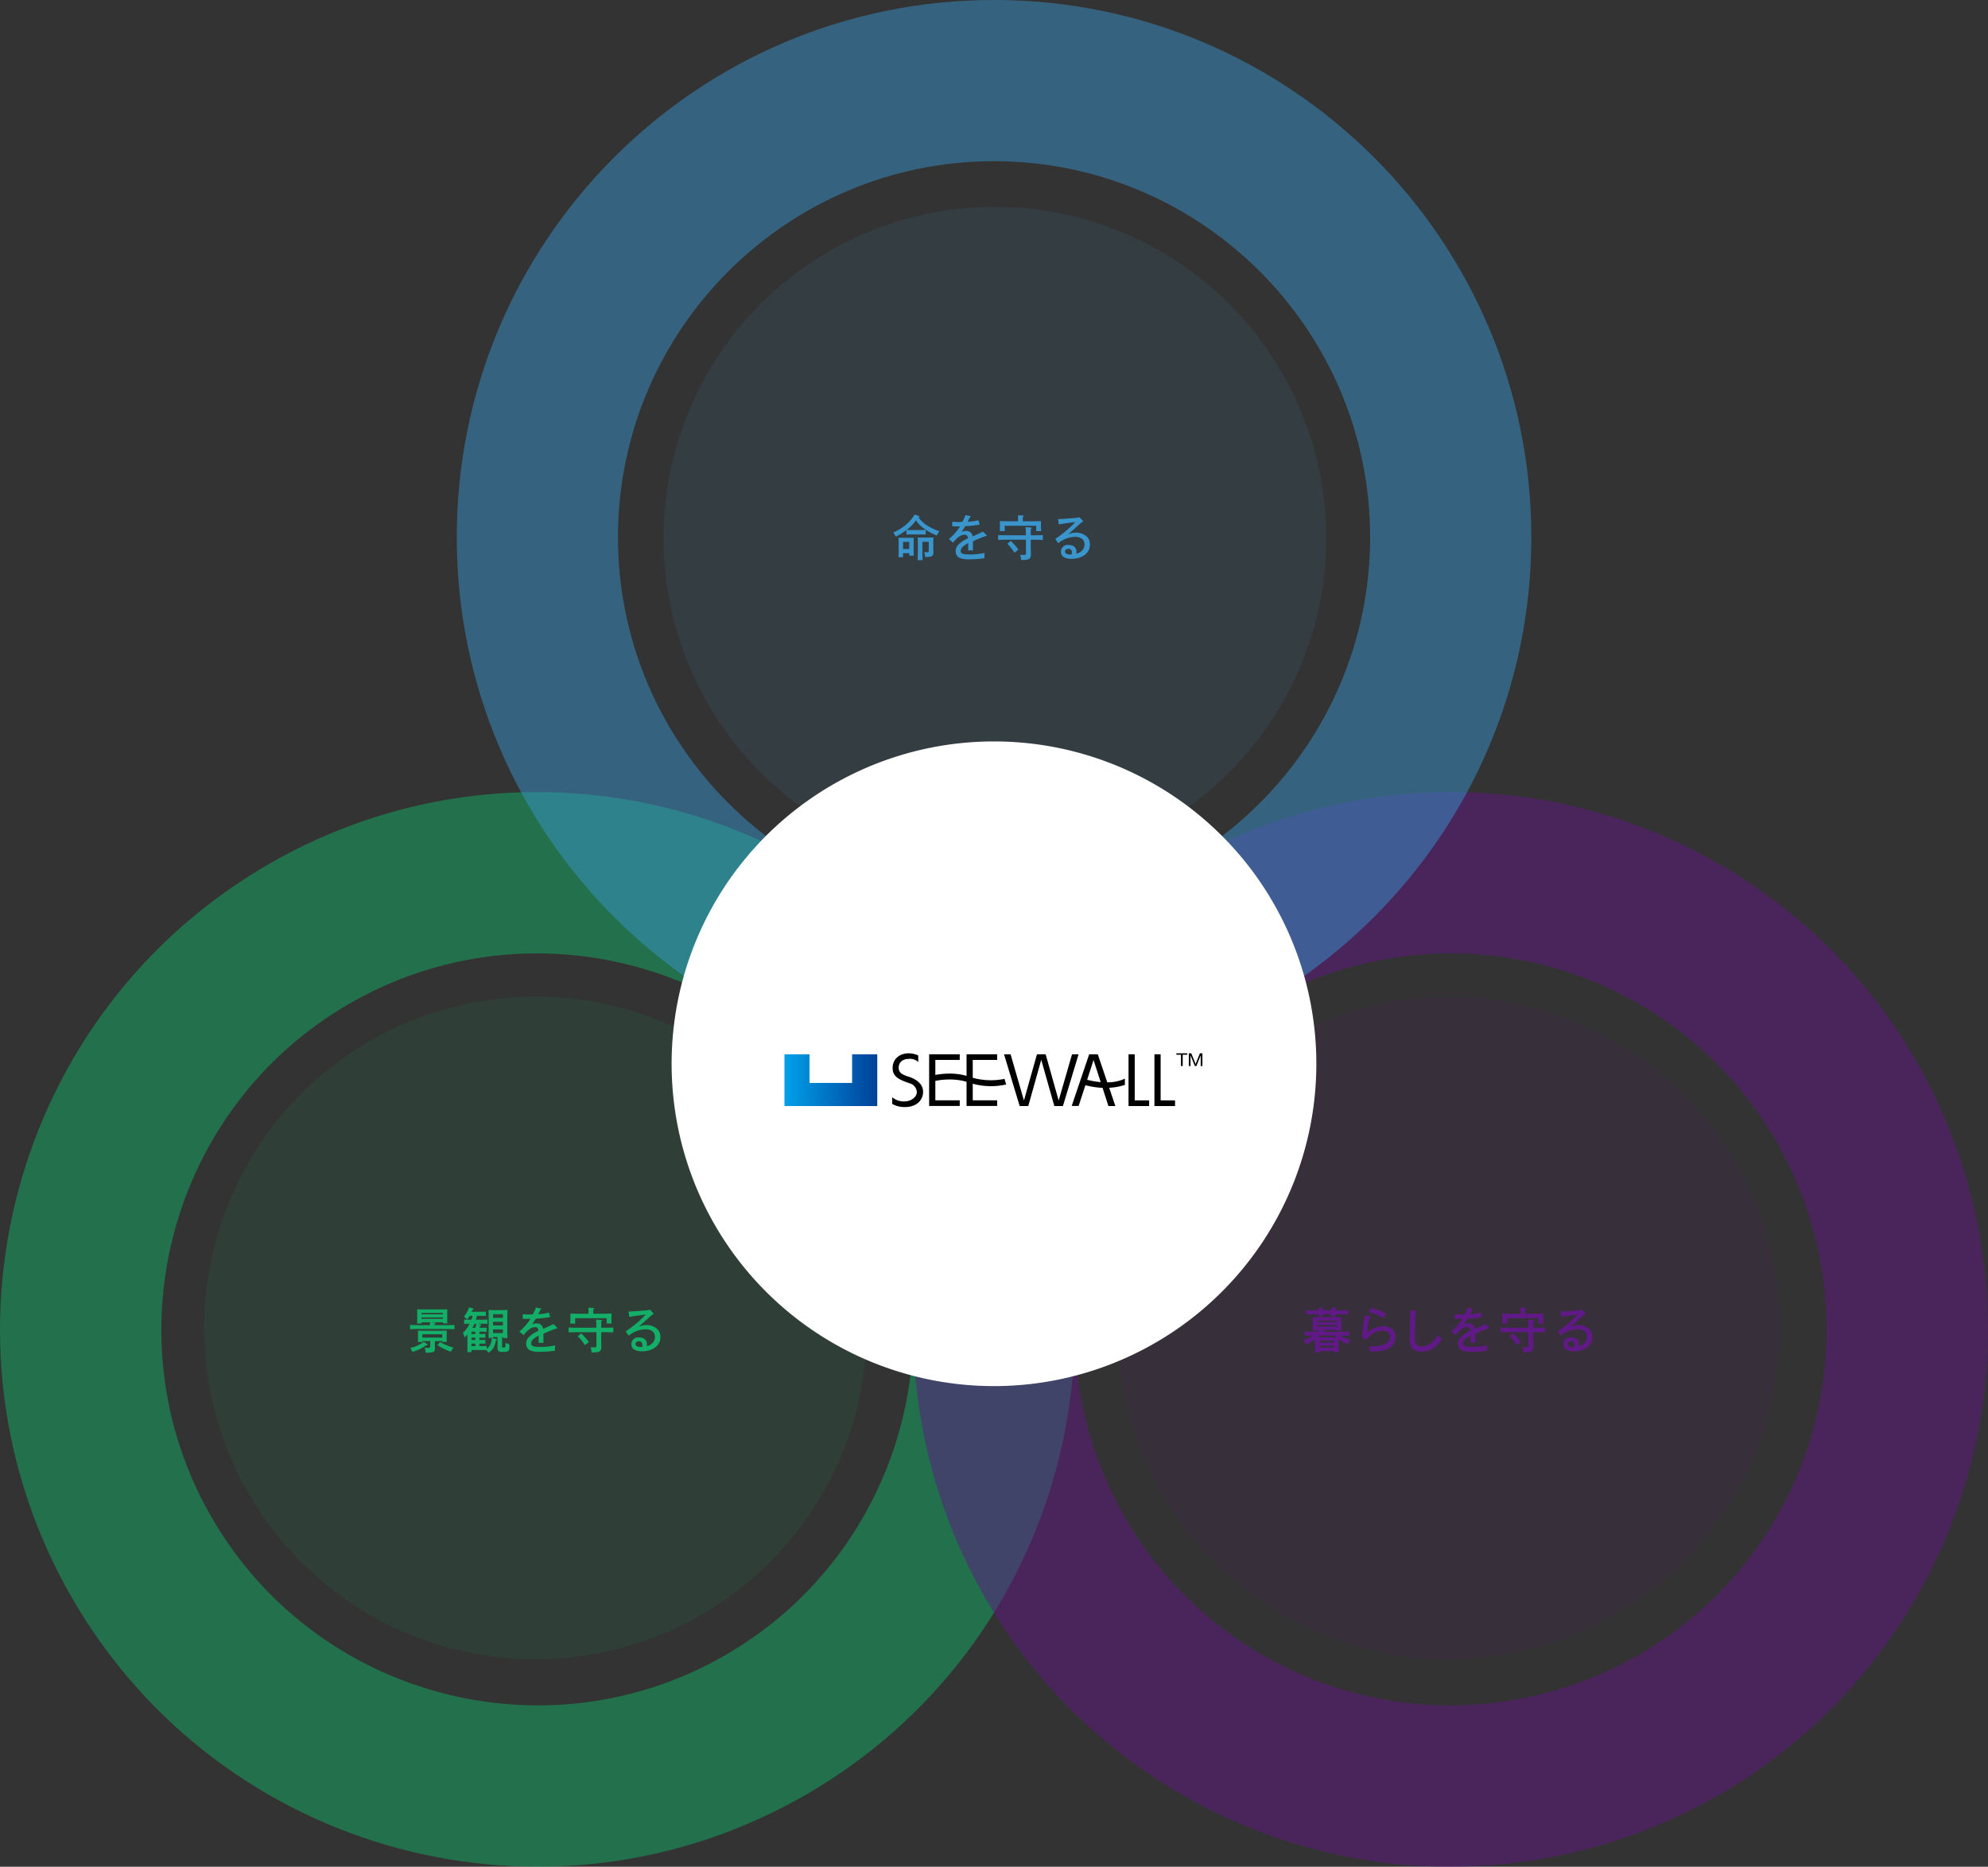 <svg xmlns="http://www.w3.org/2000/svg" width="740" height="694.905"><rect width="100%" height="100%" fill="#333333" stroke="none"/><defs><linearGradient id="a" y1=".501" x2="1" y2=".501" gradientUnits="objectBoundingBox"><stop offset="0" stop-color="#00a0e9"/><stop offset="1" stop-color="#004199"/></linearGradient></defs><g data-name="グループ 817"><g data-name="グループ 816"><g data-name="グループ 449"><path data-name="パス 966" d="M493.679 200.338A123.34 123.34 0 11370.34 77.001a123.339 123.339 0 01123.339 123.337" fill="#3995cb" opacity=".103"/><path data-name="パス 967" d="M322.679 494.341a123.34 123.34 0 11-123.339-123.34 123.339 123.339 0 01123.339 123.34" fill="#13ae67" opacity=".103"/><path data-name="パス 968" d="M662.676 494.341a123.34 123.34 0 11-123.339-123.34 123.339 123.339 0 01123.339 123.34" fill="#601986" opacity=".103"/><path data-name="パス 1680" d="M502.29 495.7c-.918.036-2.448.072-3.582.072h-6.066c.2-.234.378-.468.558-.7h4.428v.288h1.692a43.79 43.79 0 01-.036-1.872V491.9c0-.576.018-1.278.036-1.6-.612.036-1.17.036-1.98.036h-6.588c-.936 0-1.44 0-2.106-.036.036.324.054 1.026.054 1.6v1.584c0 .882-.018 1.476-.054 1.908h1.71v-.322h.9l-.7.7h-1.316c-1.026 0-2.646-.036-3.582-.072v1.548a59.277 59.277 0 013.1-.072 18.932 18.932 0 01-3.474 1.71 6.134 6.134 0 01.828 1.548 16.184 16.184 0 003.456-1.872c.018.27.018.54.018.81v2.25c0 .882-.018 1.494-.054 1.908h1.71v-.574h5.454v.4h1.692c-.04-.418-.058-1.03-.058-1.876v-2.106c0-.252 0-.522.018-.774.09.072.18.126.288.2a12.941 12.941 0 003.164 1.51 4.653 4.653 0 01.922-1.508 13.776 13.776 0 01-3.78-1.62c1.116.018 2.232.018 3.348.072zm-11.7 2.106c.234-.216.486-.414.72-.63h5.544c.18.216.36.414.558.612-.306.018-.63.018-1.008.018zm.648 2v-.686h5.454v.68zm0 1.188h5.454v.646h-5.454zm-.882-8.82v-.574h7.272v.576zm0 1.062h7.272v.594h-7.272zm7.884-4.014c1.1 0 2.628.036 3.6.072v-1.548a107 107 0 01-3.6.072h-1.134v-.378c.252-.144.36-.252.36-.36s-.126-.162-.324-.18l-1.692-.126c.018.18.036.594.054 1.044h-3.1v-.378c.252-.144.342-.252.342-.36s-.108-.162-.306-.18l-1.71-.126c.018.18.054.594.072 1.044h-1.062c-1.026 0-2.664-.036-3.582-.072v1.548c.972-.036 2.592-.072 3.582-.072h1.044c0 .288-.018.576-.036.774h1.692c-.018-.162-.018-.468-.036-.774h3.078c0 .288-.018.576-.036.774h1.692c-.018-.162-.018-.468-.036-.774zm9.684.378c-.072.882-.126 1.278-.288 2.358a33.691 33.691 0 00-.536 5.362c0 .18 0 .252.036.792v.288l1.692.036a7.652 7.652 0 015.8-3.1c1.728 0 2.826.9 2.826 2.322 0 2.232-2.412 3.51-6.606 3.51-.27 0-.72-.018-1.278-.036a10.685 10.685 0 01.288 2c3.978-.072 5.544-.36 7.29-1.332a4.568 4.568 0 002.3-4.194 3.607 3.607 0 00-.738-2.376 4.978 4.978 0 00-3.924-1.548 7.847 7.847 0 00-4.14 1.188 6.8 6.8 0 00-1.728 1.26 28.65 28.65 0 01.846-5.454c.27-.054.432-.162.432-.306s-.09-.234-.288-.27zm1.656-.99a16.108 16.108 0 015.364 2.016l.936-1.71a17.491 17.491 0 00-5.6-1.962zm15.282-.756c.018 1.224.036 1.854.036 2.97 0 1.206-.018 1.818-.09 4.194-.036 1.152-.054 2.25-.054 3.168 0 2.106.4 3.294 1.332 4.086a4.266 4.266 0 002.934.864 8.015 8.015 0 005.436-1.928 9.852 9.852 0 002.214-2.79 19.133 19.133 0 01-1.584-1.53 6.99 6.99 0 01-2.862 3.456 5.915 5.915 0 01-3.006.864q-1.836 0-2.268-1.188a7.3 7.3 0 01-.27-2.646c0-.558.018-1.458.054-2.628.054-1.692.09-3.06.108-3.978.036-1.368.036-1.368.054-2.2.234-.09.342-.216.342-.378 0-.126-.144-.216-.342-.234zm21.492-1.118a9.784 9.784 0 01-1.134 2.538 12.011 12.011 0 01-1.26.054 15.081 15.081 0 01-2.43-.144l-.072 1.692a12.921 12.921 0 001.62.09c.378 0 .576 0 1.314-.036a20.772 20.772 0 01-4.158 4.752l1.566 1.332c1.332-1.836 2.952-2.97 4.212-2.97.846 0 1.152.342 1.314 1.35a11.339 11.339 0 00-3.582 2.376 3.38 3.38 0 00-.99 2.394 2.613 2.613 0 001.53 2.556 9.006 9.006 0 003.744.486 34.676 34.676 0 005.472-.414 3.214 3.214 0 01-.036-.54 12.35 12.35 0 01.108-1.422 25.519 25.519 0 01-5.8.576c-2.322 0-3.15-.342-3.15-1.314a2.4 2.4 0 01.99-1.746 9.111 9.111 0 011.8-1.152v2.7h1.768v-3.42c2.07-.918 3.006-1.3 4.662-1.89h.234c.144 0 .252-.054.252-.162a.389.389 0 00-.108-.252l-1.278-1.278c-1.512.738-3.024 1.44-3.888 1.782a2.276 2.276 0 00-2.412-2.034 3.959 3.959 0 00-1.674.342c.342-.468.972-1.458 1.35-2.106a42.853 42.853 0 005.364-.594l-.432-1.62a21.148 21.148 0 01-4.05.558 12.226 12.226 0 00.81-1.62c.27-.108.342-.18.342-.288a.21.21 0 00-.18-.2zm19.62 2.322h-3.2c-1.242 0-2.646-.036-3.582-.072.036.648.036.99.036 1.368v.774c0 .468-.018.99-.054 1.584h1.872a25.86 25.86 0 01-.054-1.584v-.414h11.75v.414c0 .414-.018 1.062-.054 1.584h1.872a26.336 26.336 0 01-.054-1.584v-.774c0-.378 0-.72.036-1.368-.936.036-2.34.072-3.582.072h-3.222v-1.6c.252-.144.36-.252.36-.36s-.126-.162-.342-.18l-1.8-.126.018 1.152zm4.716 6.858h.918c1.1 0 2.628.036 3.582.072v-1.8c-.918.054-2.448.072-3.582.072h-.9c0-1.71 0-1.818.018-2.358.234-.144.324-.234.324-.342s-.09-.18-.252-.18l-2.016-.144c.054.378.09 1.494.108 3.024h-6.75c-1.026 0-2.646-.018-3.582-.072v1.8c.972-.036 2.592-.072 3.582-.072h6.768v4.95c0 .63-.072.7-.72.7a13.161 13.161 0 01-1.44-.054 5.988 5.988 0 01.342 1.944h.41c1.584 0 2.124-.09 2.628-.45.468-.342.612-.774.612-1.728v-.268a132.861 132.861 0 01-.054-2.916zm-8.712 1.512a19.464 19.464 0 012.664 3.33l1.44-1.188a20.047 20.047 0 00-2.844-3.222zm19.17-7.2c2.412-.414 2.412-.414 6.156-.9a40.527 40.527 0 01-7.47 6.282l1.1 1.6a10.488 10.488 0 016.266-2.374c2.214 0 3.528 1.062 3.528 2.862a3.316 3.316 0 01-.864 2.2 4 4 0 01-2.182 1.22 4.439 4.439 0 00.054-.7c0-1.6-1.116-2.556-2.97-2.556a2.542 2.542 0 00-2.826 2.482c0 1.728 1.35 2.682 3.834 2.682 4.158 0 6.966-2.124 6.966-5.256a3.9 3.9 0 00-1.242-3.1 5.992 5.992 0 00-3.906-1.4 7.236 7.236 0 00-2.988.648c.9-.792.918-.81 1.17-1.026.54-.45.882-.738.918-.774 1.044-.972 1.044-.972 2.034-1.854.2-.2.522-.486.936-.846.486-.162.54-.2.54-.36 0-.09-.036-.162-.162-.288l-1.188-1.224a12.22 12.22 0 01-2.448.342c-4.266.324-4.266.324-5.526.324zm4.806 11.16c-.18.018-.342.036-.486.036-1.3 0-1.98-.4-1.98-1.134 0-.576.5-.99 1.224-.99.864 0 1.332.5 1.332 1.44a2.156 2.156 0 01-.09.648z" fill="#601986"/><path data-name="パス 1678" d="M340.489 191.538c-2.07 3.15-3.96 4.752-7.992 6.75a6.282 6.282 0 01.954 1.494 28.4 28.4 0 003.96-2.448v1.656c.4-.018.954-.036 1.44-.036h4.32c.486 0 1.044.018 1.422.036v-1.71c-.4.018-1.044.036-1.422.036h-4.32c-.36 0-.972-.018-1.386-.036l.756-.594a13.778 13.778 0 002.718-3.006 10.876 10.876 0 003.078 3.132 20 20 0 004.7 2.52 6.021 6.021 0 01.99-1.566 20.558 20.558 0 01-4.878-2.34 11.7 11.7 0 01-2.934-2.808c.378-.108.378-.144.378-.27s-.09-.2-.36-.306zm-2.052 14.4v.9h1.71c-.036-.414-.054-1.026-.054-1.872v-3.2c0-.576.018-1.26.054-1.584-.4.018-.774.018-1.3.018h-3.1c-.522 0-.9 0-1.3-.018.018.324.054 1.008.054 1.584v3.744c0 .882-.018 1.476-.054 1.908h1.692v-1.48zm0-1.566h-2.286v-2.628h2.286zm3.222-.414c0 1.638-.036 3.492-.09 4.554h1.854a150.909 150.909 0 01-.072-4.554v-2.25h2.358v3.114c0 .648-.108.756-.738.756-.216 0-.432-.018-1.008-.072a4.577 4.577 0 01.342 1.836 7.507 7.507 0 002.088-.142c.756-.216 1.044-.63 1.044-1.512v-.218a99.311 99.311 0 01-.036-1.926v-1.116c.018-1.872.018-1.872.054-2.358-.522.018-.864.036-1.8.036h-2.2c-.972 0-1.332 0-1.854-.036.036.576.036.576.054 2.862zm17.676-12.222a9.784 9.784 0 01-1.135 2.538 12.011 12.011 0 01-1.26.054 15.081 15.081 0 01-2.43-.144l-.072 1.692a12.921 12.921 0 001.62.09c.378 0 .576 0 1.314-.036a20.772 20.772 0 01-4.158 4.752l1.566 1.332c1.332-1.836 2.952-2.97 4.212-2.97.846 0 1.152.342 1.314 1.35a11.339 11.339 0 00-3.581 2.376 3.38 3.38 0 00-.99 2.394 2.613 2.613 0 001.53 2.556 9.006 9.006 0 003.744.486 34.676 34.676 0 005.472-.414 3.214 3.214 0 01-.036-.54 12.35 12.35 0 01.108-1.422 25.519 25.519 0 01-5.8.576c-2.322 0-3.15-.342-3.15-1.314a2.4 2.4 0 01.99-1.746 9.111 9.111 0 011.807-1.152v2.7h1.764v-3.42c2.07-.918 3.006-1.3 4.662-1.89h.234c.144 0 .252-.054.252-.162a.389.389 0 00-.112-.252l-1.277-1.278c-1.512.738-3.023 1.44-3.888 1.782a2.276 2.276 0 00-2.412-2.034 3.959 3.959 0 00-1.674.342c.342-.468.972-1.458 1.35-2.106a42.853 42.853 0 005.364-.594l-.432-1.62a21.148 21.148 0 01-4.05.558 12.226 12.226 0 00.81-1.62c.27-.108.342-.18.342-.288a.21.21 0 00-.18-.2zm19.62 2.322h-3.2c-1.242 0-2.646-.036-3.582-.072.036.648.036.99.036 1.368v.774c0 .468-.018.99-.054 1.584h1.868a25.86 25.86 0 01-.054-1.584v-.414h11.754v.414c0 .414-.018 1.062-.054 1.584h1.872a26.336 26.336 0 01-.054-1.584v-.774c0-.378 0-.72.036-1.368-.936.036-2.34.072-3.582.072h-3.222v-1.6c.252-.144.36-.252.36-.36s-.126-.162-.342-.18l-1.8-.126.018 1.152zm4.716 6.858h.918c1.1 0 2.628.036 3.582.072v-1.8c-.918.054-2.448.072-3.582.072h-.9c0-1.71 0-1.818.018-2.358.234-.144.324-.234.324-.342s-.09-.18-.252-.18l-2.016-.144c.054.378.09 1.494.108 3.024h-6.75c-1.026 0-2.646-.018-3.582-.072v1.8c.972-.036 2.592-.072 3.582-.072h6.768v4.95c0 .63-.072.7-.72.7a13.161 13.161 0 01-1.44-.054 5.988 5.988 0 01.342 1.944h.414c1.584 0 2.124-.09 2.628-.45.468-.342.612-.774.612-1.728v-.268a132.861 132.861 0 01-.054-2.916zm-8.712 1.512a19.464 19.464 0 012.664 3.33l1.44-1.188a20.047 20.047 0 00-2.844-3.222zm19.152-7.2c2.412-.414 2.412-.414 6.156-.9a40.527 40.527 0 01-7.467 6.282l1.1 1.6a10.488 10.488 0 016.264-2.376c2.214 0 3.528 1.062 3.528 2.862a3.316 3.316 0 01-.864 2.2 4 4 0 01-2.183 1.222 4.439 4.439 0 00.054-.7c0-1.6-1.116-2.556-2.97-2.556a2.542 2.542 0 00-2.829 2.482c0 1.728 1.35 2.682 3.834 2.682 4.166 0 6.966-2.126 6.966-5.256a3.9 3.9 0 00-1.242-3.1 5.992 5.992 0 00-3.906-1.4 7.236 7.236 0 00-2.988.648c.9-.792.918-.81 1.17-1.026.54-.45.882-.738.918-.774 1.044-.972 1.044-.972 2.034-1.854.2-.2.522-.486.936-.846.486-.162.54-.2.54-.36 0-.09-.036-.162-.162-.288l-1.188-1.224a12.22 12.22 0 01-2.448.342c-4.266.324-4.266.324-5.526.324zm4.806 11.16c-.18.018-.342.036-.486.036-1.3 0-1.98-.4-1.98-1.134 0-.576.5-.99 1.224-.99.864 0 1.332.5 1.332 1.44a2.156 2.156 0 01-.09.648z" fill="#3995cb"/><path data-name="パス 1679" d="M164.657 499.228v.324h1.656c-.036-.414-.054-1.026-.054-1.872v-.738c0-.576.018-1.26.054-1.584-.63.018-1.188.018-1.98.018h-6.768c-.81 0-1.368 0-2-.018.036.324.054 1.008.054 1.584v.72c0 .882-.018 1.476-.054 1.908h1.656v-.342h2.916v1.8c0 .684-.054.738-.9.738-.306 0-.558-.018-1.134-.054a6.976 6.976 0 01.342 1.854h.162c2.718 0 3.312-.306 3.312-1.62v-.234c-.036-.63-.054-1.6-.054-1.926v-.558zm0-1.278h-7.434v-1.26h7.434zm-7.74-5.724h7.956v.414h1.656c-.036-.414-.054-1.026-.054-1.872V489c0-.576.018-1.278.054-1.6-.63.036-1.188.036-1.98.036h-7.29c-.81 0-1.368 0-2-.036.036.324.054 1.026.054 1.6v1.764c0 .9-.018 1.494-.054 1.908h1.656zm7.956-1.278h-7.956v-.522h7.956zm0-1.674h-7.956v-.54h7.956zm-8.658 4.032c-1.026 0-2.646-.036-3.582-.072v1.566c.972-.036 2.592-.072 3.582-.072h9.378c1.1 0 2.628.036 3.582.072v-1.566c-.918.036-2.448.072-3.582.072h-3.834v-.378c.252-.162.36-.252.36-.36s-.126-.18-.342-.2l-1.764-.108c.018.234.018.594.018 1.044zm1.548 6.21a13.283 13.283 0 01-5.058 2.3 6.366 6.366 0 01.81 1.422 15.725 15.725 0 005.112-2.448c.378-.018.522-.072.522-.234a.34.34 0 00-.18-.252zm5.058 1.206a20.054 20.054 0 005.022 2.448 5.977 5.977 0 01.957-1.458 25.956 25.956 0 01-4.968-2.124zm14.31-9.45c.144-.468.27-.954.4-1.44h1.548c.522 0 1.278.018 1.782.036v-1.584c-.5.018-1.26.036-1.782.036h-3.492a7.345 7.345 0 00.306-.756c.4-.09.4-.09.4-.234 0-.09-.108-.2-.252-.234l-1.458-.432a9.467 9.467 0 01-1.926 3.492 4.275 4.275 0 011.224 1.026 8.328 8.328 0 00.972-1.35h1.044a13.342 13.342 0 01-.45 1.44h-.864c-.522 0-1.3-.018-1.8-.036v1.584c.5-.018 1.278-.036 1.8-.036h.216c-.054.108-.108.2-.162.306a11.187 11.187 0 01-2.322 3.078 5.754 5.754 0 01.486 1.314 3.486 3.486 0 00.108.4 11.342 11.342 0 001.08-1.134v3.952c0 1.134 0 2-.036 2.628h1.548v-.77h3.888c.486 0 1.17.018 1.674.036a5.6 5.6 0 01.756.99c1.764-1.206 2.3-2.124 2.79-4.662.288-.072.36-.126.36-.252 0-.108-.108-.2-.324-.234l-1.584-.306a5.831 5.831 0 01-.7 2.682 4.2 4.2 0 01-1.198 1.278v-1.026c-.5.018-1.26.036-1.782.036h-.936v-.918h.45c.522 0 1.278.018 1.782.036v-1.44c-.5.018-1.26.036-1.782.036h-.45v-.864h.45c.522 0 1.278.018 1.782.036v-1.44c-.5.018-1.26.036-1.782.036h-.45v-.846h.9c.54 0 1.3.018 1.8.036v-1.53c-.5.018-1.26.036-1.8.036h-.918c.108-.18.288-.594.378-.774.252-.072.342-.144.342-.252s-.09-.18-.252-.216l-1.062-.252h1.818c.522 0 1.3.018 1.8.036v-1.584c-.5.018-1.278.036-1.8.036zm-1.638 6.678h1.458v.864h-1.458zm0-1.368v-.846h1.458v.846zm.324-2.3a9.8 9.8 0 00.774-1.494h.684a10.621 10.621 0 01-.36 1.494zm1.134 6.818h-1.458v-.918h1.458zm9.936-3.384h.306v.342h1.71c-.054-.882-.072-2.3-.072-3.384v-4.122c0-.936.036-2.592.072-2.934-.774.072-1.71.09-2.772.09H184.6a26.124 26.124 0 01-2.772-.09c.036.342.072 2.016.072 2.934v4.122c0 1.044-.036 2.52-.072 3.384h1.71v-.342h1.674v3.906c0 .99.144 1.314.684 1.494a4.492 4.492 0 001.3.144c2.16 0 2.43-.27 2.43-2.358v-.468a15.549 15.549 0 01-1.494-.522c.018.342.018.378.018.414 0 1.3 0 1.3-.756 1.3-.468 0-.5-.036-.5-.36zm.306-1.458h-3.654v-1.386h3.654zm0-2.862h-3.654v-1.35h3.654zm0-2.808h-3.654v-1.368h3.654zm12.258-3.852a9.784 9.784 0 01-1.134 2.538 12.011 12.011 0 01-1.26.054 15.081 15.081 0 01-2.43-.144l-.072 1.692a12.921 12.921 0 001.62.09c.378 0 .576 0 1.314-.036a20.772 20.772 0 01-4.158 4.752l1.569 1.332c1.332-1.836 2.952-2.97 4.212-2.97.846 0 1.152.342 1.314 1.35a11.339 11.339 0 00-3.585 2.376 3.38 3.38 0 00-.99 2.394 2.613 2.613 0 001.53 2.556 9.006 9.006 0 003.744.486 34.676 34.676 0 005.475-.414 3.214 3.214 0 01-.036-.54 12.35 12.35 0 01.105-1.422 25.519 25.519 0 01-5.8.576c-2.322 0-3.15-.342-3.15-1.314a2.4 2.4 0 01.99-1.746 9.111 9.111 0 011.8-1.152v2.7h1.768v-3.42c2.07-.918 3.006-1.3 4.662-1.89h.234c.144 0 .252-.054.252-.162a.389.389 0 00-.108-.252l-1.278-1.278c-1.512.738-3.024 1.44-3.888 1.782a2.276 2.276 0 00-2.412-2.034 3.959 3.959 0 00-1.674.342c.342-.468.972-1.458 1.35-2.106a42.853 42.853 0 005.364-.594l-.432-1.62a21.148 21.148 0 01-4.047.558 12.226 12.226 0 00.81-1.62c.27-.108.342-.18.342-.288a.21.21 0 00-.18-.2zm19.62 2.322h-3.2c-1.242 0-2.646-.036-3.582-.072.036.648.036.99.036 1.368v.774c0 .468-.018.99-.054 1.584h1.872a25.86 25.86 0 01-.054-1.584v-.414h11.75v.414c0 .414-.018 1.062-.054 1.584h1.872a26.336 26.336 0 01-.054-1.584v-.774c0-.378 0-.72.036-1.368-.936.036-2.34.072-3.582.072h-3.222v-1.6c.252-.144.36-.252.36-.36s-.126-.162-.342-.18l-1.8-.126.018 1.152zm4.716 6.858h.918c1.1 0 2.628.036 3.582.072v-1.8c-.918.054-2.448.072-3.582.072h-.9c0-1.71 0-1.818.018-2.358.234-.144.324-.234.324-.342s-.09-.18-.252-.18l-2.016-.144c.054.378.09 1.494.108 3.024h-6.75c-1.026 0-2.646-.018-3.582-.072v1.8c.972-.036 2.592-.072 3.582-.072h6.768v4.95c0 .63-.072.7-.72.7a13.161 13.161 0 01-1.44-.054 5.988 5.988 0 01.342 1.944h.413c1.584 0 2.124-.09 2.628-.45.468-.342.612-.774.612-1.728v-.268a132.861 132.861 0 01-.054-2.916zm-8.712 1.512a19.464 19.464 0 012.664 3.33l1.44-1.188a20.047 20.047 0 00-2.844-3.222zm19.152-7.2c2.412-.414 2.412-.414 6.156-.9a40.527 40.527 0 01-7.47 6.282l1.1 1.6a10.488 10.488 0 016.264-2.376c2.212.002 3.523 1.066 3.523 2.866a3.316 3.316 0 01-.864 2.2 4 4 0 01-2.175 1.218 4.439 4.439 0 00.054-.7c0-1.6-1.116-2.556-2.97-2.556a2.542 2.542 0 00-2.826 2.484c0 1.728 1.35 2.682 3.834 2.682 4.158 0 6.966-2.124 6.966-5.256a3.9 3.9 0 00-1.242-3.1 5.992 5.992 0 00-3.906-1.4 7.236 7.236 0 00-2.988.648c.9-.792.918-.81 1.17-1.026.54-.45.882-.738.918-.774 1.044-.972 1.044-.972 2.034-1.854.2-.2.522-.486.936-.846.486-.162.54-.2.54-.36 0-.09-.036-.162-.162-.288l-1.188-1.224a12.22 12.22 0 01-2.448.342c-4.266.324-4.266.324-5.526.324zm4.806 11.16c-.18.018-.342.036-.486.036-1.3 0-1.98-.4-1.98-1.134 0-.576.5-.99 1.224-.99.864 0 1.332.5 1.332 1.44a2.156 2.156 0 01-.09.648z" fill="#13ae67"/><path data-name="パス 969" d="M26.827 594.875c55.225 95.658 177.537 128.426 273.19 73.202s128.428-177.537 73.2-273.193-177.537-128.426-273.191-73.2S-28.4 499.222 26.827 594.875M321.26 424.883c38.6 66.851 15.61 152.638-51.241 191.235s-152.638 15.61-191.235-51.241-15.608-152.638 51.243-191.235 152.638-15.609 191.233 51.241" fill="#13ae67" opacity=".501"/><path data-name="パス 970" d="M713.177 594.876c55.225-95.653 22.452-217.966-73.2-273.191s-217.971-22.45-273.2 73.202-22.452 217.966 73.2 273.191 217.97 22.457 273.2-73.202M418.739 424.885c38.6-66.851 124.384-89.838 191.235-51.241s89.836 124.384 51.241 191.235-124.384 89.836-191.238 51.239-89.833-124.383-51.238-191.233" fill="#601986" opacity=".501"/><path data-name="長方形 608" fill="none" d="M339.953 294.857h400.046v400.047H339.953z"/><path data-name="パス 971" d="M370.018 0C259.567 0 170.027 89.538 170.027 199.989s89.54 199.991 199.991 199.991 199.989-89.54 199.989-199.991S480.474 0 370.018 0m0 339.983c-77.194 0-139.993-62.8-139.993-139.993S292.825 60 370.018 60s139.991 62.8 139.991 139.994-62.8 139.993-139.991 139.993" fill="#3995cb" opacity=".501"/><path data-name="長方形 609" fill="none" d="M170 0h399.981v399.98H170z"/><path data-name="パス 972" d="M489.989 395.994a119.995 119.995 0 11-119.993-119.993 119.994 119.994 0 01119.993 119.993" fill="#fff"/></g><g data-name="グループ 815"><g data-name="グループ 813"><path data-name="パス 32" d="M408.664 392.467h-3.231l-6.514 19.234h2.59l2.513-7.745a27.981 27.981 0 006.386 1l2.18 6.771h2.59l-2.308-6.8a21.362 21.362 0 005.847-1.077v-2.356s-2.154 1.359-6.54 1.436l-3.539-10.438zm-4 9.515l2.385-7.386 2.667 8.232a30.309 30.309 0 01-5.052-.872z"/><path data-name="パス 33" d="M399.046 392.467l-4.975 17.208-4.847-17.208h-3.231l-4.847 17.208-4.976-17.208h-2.436l5.822 19.26h3.206l4.821-17.208 4.873 17.208h3.206l5.822-19.26z"/><path data-name="パス 34" d="M422.384 392.467h-2.307v19.26h7.668v-2.1h-5.36z"/><path data-name="パス 35" d="M432.026 409.624v-17.157h-2.307v19.26h7.668v-2.1z"/><path data-name="パス 36" d="M338.11 400.776c-1.975-.667-3.59-1.282-3.59-3.334s1.59-3.257 3.744-3.257a4.473 4.473 0 013.539 1.154v-2.431a8.54 8.54 0 00-3.59-.8c-3.385 0-5.95 2.154-5.95 5.437s2.359 4.334 6.206 5.693a3.577 3.577 0 012.8 3.334c0 1.9-2.282 3.437-4.514 3.437a6.6 6.6 0 01-4.591-1.513l-.051.154v2.308a9.558 9.558 0 004.744 1.154c4.334 0 6.745-2.565 6.745-5.693s-2.9-4.821-5.437-5.642z"/><path data-name="パス 37" d="M348.164 401.212v-6.645h9.079v-2.1h-11.387v19.234h11.387v-2.1h-9.079z"/><path data-name="パス 38" d="M362.09 401.212v-6.645h9.079v-2.1h-11.387v19.234h11.387v-2.1h-9.079z"/><path data-name="パス 39" d="M39.384 16.3v10.669H23.535V16.3H14.2v19.26h34.545V16.3z" transform="translate(277.8 376.167)" fill="url(#a)"/><path data-name="パス 40" d="M373.913 401.623a25.6 25.6 0 01-13.49-.923c-6.822-2.257-13.977-.154-13.977-.154v2.206s7.181-2.129 13.977.154a25.6 25.6 0 0014.105.8z"/><path data-name="パス 1677" d="M439.569 392.639v4.2h.676v-4.2h1.695v-.53h-4.065v.53zm2.948-.53v4.729h.641v-3.934h.014l1.588 3.934h.577l1.587-3.934h.014v3.934h.641v-4.729h-.928l-1.606 3.974-1.6-3.974z"/></g></g></g></g></svg>